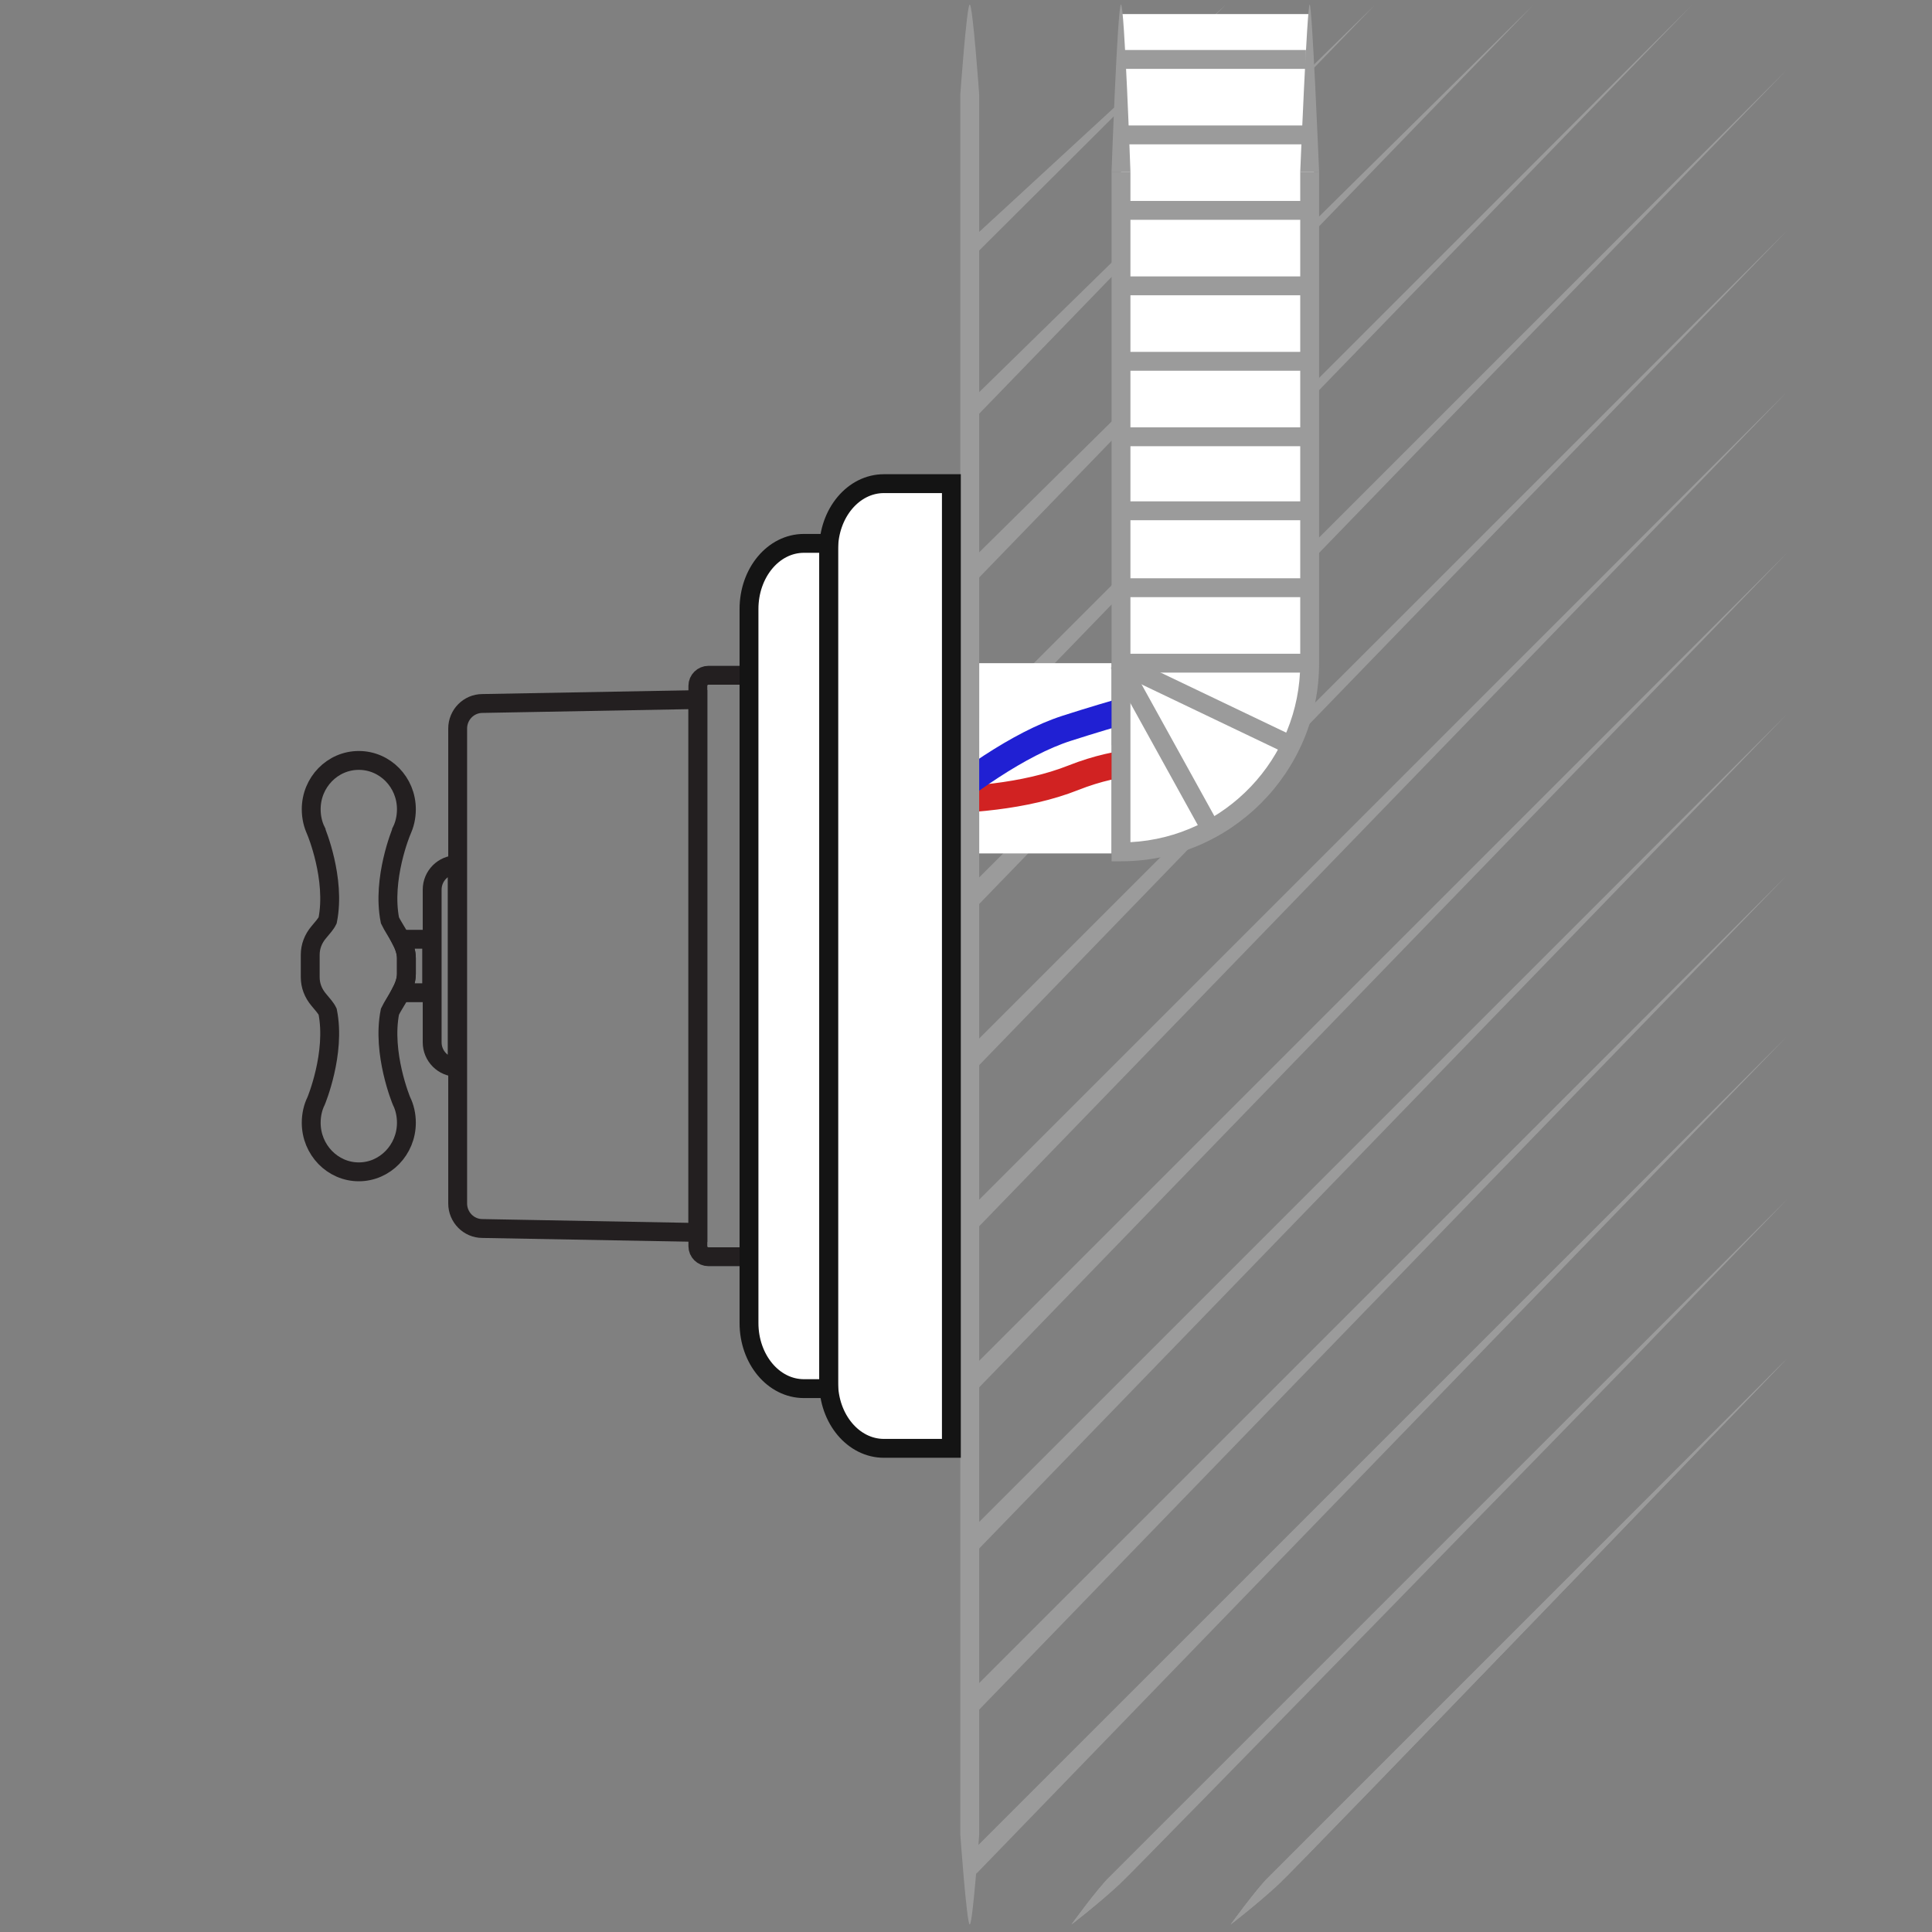 <?xml version="1.0" encoding="iso-8859-1"?>
<!-- Generator: Adobe Illustrator 22.0.1, SVG Export Plug-In . SVG Version: 6.00 Build 0)  -->
<svg version="1.1" id="Layer_1" xmlns="http://www.w3.org/2000/svg" xmlns:xlink="http://www.w3.org/1999/xlink" x="0px" y="0px"
	 viewBox="1547 141 512 512" style="enable-background:new 1547 141 512 512;" xml:space="preserve">
<rect x="1547" y="141" width="512" height="512" fill="#808080" stroke="none"/>
<path style="fill-rule:evenodd;clip-rule:evenodd;fill:none;stroke:#D12222;stroke-width:7;stroke-miterlimit:10;" d="
	M1876.74,347.776c-0.585-0.58-19.856-10.75-45.33-0.651c-25.475,10.099-63.982,4.476-63.982,4.476"/>
<path style="fill-rule:evenodd;clip-rule:evenodd;fill:none;stroke:#2020D3;stroke-width:7;stroke-miterlimit:10;" d="
	M1873.348,321.75c-0.417,0.71-17.556,3.877-43.649,12.249c-25.29,8.114-59.028,42.481-59.028,42.481"/>
<polygon style="fill:#9B9B9B;" points="1803.353,210.518 1804.231,204.548 1871.9,142.203 1871.9,142.203 "/>
<polygon style="fill:#9B9B9B;" points="1803.993,253.219 1803.353,248 1911.474,142.203 1911.474,142.203 "/>
<polygon style="fill:#9B9B9B;" points="1804.672,295.92 1802.824,291 1953.449,142.203 1953.449,142.203 "/>
<polygon style="fill:#9B9B9B;" points="1805.353,338.621 1802.225,335.494 1995.516,142.203 1995.516,142.203 "/>
<polygon style="fill:#9B9B9B;" points="1805.761,381.323 1802.225,377.787 2020.722,159.291 2020.722,159.291 "/>
<polygon style="fill:#9B9B9B;" points="1805.761,424.024 1802.225,420.489 2020.722,201.993 2020.722,201.993 "/>
<polygon style="fill:#9B9B9B;" points="1805.761,466.725 1802.225,463.19 2020.722,244.694 2020.722,244.694 "/>
<polygon style="fill:#9B9B9B;" points="1805.761,509.426 1802.225,505.891 2020.722,287.395 2020.722,287.395 "/>
<polygon style="fill:#9B9B9B;" points="1805.761,552.128 1802.225,548.592 2020.722,330.096 2020.722,330.096 "/>
<polygon style="fill:#9B9B9B;" points="1805.761,594.829 1802.225,591.294 2020.722,372.798 2020.722,372.798 "/>
<polygon style="fill:#9B9B9B;" points="1805.761,637.53 1802.225,633.995 2020.722,415.499 2020.722,415.499 "/>
<path style="fill:#9B9B9B;" d="M1873.137,651.01L1873.137,651.01c0,0,6.524-9.048,9.993-12.517s137.592-137.592,137.592-137.592l0,0
	c0,0-128.985,133.982-134.803,139.38C1880.1,645.679,1873.137,651.01,1873.137,651.01z"/>
<rect x="1806.493" y="316.75" style="fill-rule:evenodd;clip-rule:evenodd;fill:#FFFFFF;" width="35.083" height="50.417"/>
<path style="fill-rule:evenodd;clip-rule:evenodd;fill:none;stroke:#D12222;stroke-width:7;stroke-linecap:round;stroke-miterlimit:10;" d="
	M1876.74,347.776c-0.585-0.58-19.856-10.75-45.33-0.651c-25.475,10.099-63.982,4.476-63.982,4.476"/>
<path style="fill-rule:evenodd;clip-rule:evenodd;fill:none;stroke:#2020D3;stroke-width:7;stroke-linecap:round;stroke-miterlimit:10;" d="
	M1873.348,321.75c-0.417,0.71-17.556,3.877-43.649,12.249c-25.29,8.114-59.028,42.481-59.028,42.481"/>
<path style="fill:#9B9B9B;" d="M1830.946,651.01L1830.946,651.01c0,0,6.524-9.048,9.993-12.517s180.013-180.013,180.013-180.013
	l-42.421,42.421c0,0-128.985,133.982-134.803,139.38C1837.909,645.679,1830.946,651.01,1830.946,651.01z"/>
<path style="fill:#9B9B9B;" d="M1803.993,142.203c-0.794,0-2.5,23.797-2.5,23.797v461.213c0,0,1.706,23.797,2.5,23.797
	s2.5-23.797,2.5-23.797V166C1806.493,166,1804.787,142.203,1803.993,142.203z"/>
<path style="fill:#9B9B9B;" d="M1873.137,651.01L1873.137,651.01c0,0,6.524-9.048,9.993-12.517s137.592-137.592,137.592-137.592l0,0
	c0,0-128.985,133.982-134.803,139.38C1880.1,645.679,1873.137,651.01,1873.137,651.01z"/>
<path style="fill-rule:evenodd;clip-rule:evenodd;fill:#FFFFFF;" d="M1894.076,144.729c0,0,6,171.152-3.833,193.902
	c-9.833,22.75-46.167,29.368-46.167,29.368V144.729"/>
<line style="fill:#FFFFFF;stroke:#9B9B9B;stroke-width:5;stroke-miterlimit:10;" x1="1843.567" y1="216.75" x2="1893.086" y2="216.75"/>
<line style="fill:#FFFFFF;stroke:#9B9B9B;stroke-width:5;stroke-miterlimit:10;" x1="1842.906" y1="196.75" x2="1892.426" y2="196.75"/>
<line style="fill:#FFFFFF;stroke:#9B9B9B;stroke-width:5;stroke-miterlimit:10;" x1="1842.906" y1="176.75" x2="1892.426" y2="176.75"/>
<line style="fill:#FFFFFF;stroke:#9B9B9B;stroke-width:5;stroke-miterlimit:10;" x1="1843.567" y1="156.75" x2="1893.086" y2="156.75"/>
<line style="fill:#FFFFFF;stroke:#9B9B9B;stroke-width:5;stroke-miterlimit:10;" x1="1844.227" y1="296.75" x2="1893.746" y2="296.75"/>
<line style="fill:#FFFFFF;stroke:#9B9B9B;stroke-width:5;stroke-miterlimit:10;" x1="1842.922" y1="316.75" x2="1892.441" y2="316.75"/>
<path style="fill:#9B9B9B;" d="M1894.076,142.203c-0.669,0-2.5,44.297-2.5,44.297h5
	C1896.576,186.5,1894.745,142.203,1894.076,142.203z"/>
<path style="fill:#9B9B9B;" d="M1844.076,142.203c-0.919,0-2.5,44.297-2.5,44.297h5
	C1846.576,186.5,1844.995,142.203,1844.076,142.203z"/>
<path style="fill:#9B9B9B;" d="M1891.576,316.75c0,25.353-19.967,46.129-45,47.435V186.5h-5v182.75h2.5
	c28.948,0,52.5-23.551,52.5-52.5V186.5h-5V316.75z"/>
<line style="fill:none;stroke:#9B9B9B;stroke-width:5;stroke-miterlimit:10;" x1="1843.567" y1="316.75" x2="1888.683" y2="338.327"/>
<line style="fill:none;stroke:#9B9B9B;stroke-width:5;stroke-miterlimit:10;" x1="1843.567" y1="316.75" x2="1867.757" y2="360.513"/>
<line style="fill:#FFFFFF;stroke:#9B9B9B;stroke-width:5;stroke-miterlimit:10;" x1="1844.227" y1="256.75" x2="1893.746" y2="256.75"/>
<line style="fill:#FFFFFF;stroke:#9B9B9B;stroke-width:5;stroke-miterlimit:10;" x1="1843.567" y1="236.75" x2="1893.086" y2="236.75"/>
<line style="fill:#FFFFFF;stroke:#9B9B9B;stroke-width:5;stroke-miterlimit:10;" x1="1846.227" y1="276.365" x2="1895.746" y2="276.365"/>
<path style="fill:#9B9B9B;" d="M1830.946,651.01L1830.946,651.01c0,0,6.524-9.048,9.993-12.517s180.013-180.013,180.013-180.013
	l-41.607,43.145c0,0-129.8,133.258-135.618,138.656C1837.909,645.679,1830.946,651.01,1830.946,651.01z"/>
<g>
	<path style="fill:none;stroke:#231F20;stroke-width:5;stroke-miterlimit:10;" d="M1734.736,319.955h29.063
		c1.56,0,2.796,1.235,2.796,2.796v148.498c0,1.56-1.235,2.796-2.796,2.796h-29.063c-1.495,0-2.796-1.235-2.796-2.796V322.751
		C1731.94,321.19,1733.241,319.955,1734.736,319.955L1734.736,319.955z"/>
	<path style="fill:none;stroke:#231F20;stroke-width:5;stroke-miterlimit:10;" d="M1674.855,327.432l57.085-1.04v141.216
		l-57.085-1.04c-3.641,0-6.567-2.991-6.567-6.632V334.064C1668.289,330.423,1671.215,327.432,1674.855,327.432L1674.855,327.432z"/>
	<path style="fill:none;stroke:#231F20;stroke-width:5;stroke-miterlimit:10;" d="M1668.159,370.148L1668.159,370.148v53.704l0,0
		c-3.706,0-6.632-2.991-6.632-6.632v-40.44C1661.527,373.139,1664.453,370.148,1668.159,370.148L1668.159,370.148z"/>
	<path style="fill:none;stroke:#231F20;stroke-width:5;stroke-miterlimit:10;" d="M1653.205,404.087h8.192v-14.174h-8.192
		c0.845,1.625,1.495,3.316,1.495,5.006c0,0.715,0,3.446,0,4.161C1654.7,400.836,1654.05,402.461,1653.205,404.087L1653.205,404.087z
		"/>
	<path style="fill:none;stroke:#231F20;stroke-width:5;stroke-miterlimit:10;" d="M1630.774,361.306c0,0,5.266,12.548,3.056,23.601
		l0,0c-0.455,0.975-1.43,2.016-2.341,3.121c-1.495,1.755-2.276,3.836-2.276,5.982v5.982c0,2.146,0.78,4.226,2.276,5.982
		c0.91,1.105,1.885,2.146,2.341,3.121l0,0c2.211,11.053-3.056,23.666-3.056,23.666l0,0c-0.845,1.69-1.3,3.706-1.3,5.786
		c0,7.152,5.656,13.003,12.613,13.003s12.613-5.852,12.613-13.003c0-2.081-0.455-4.096-1.3-5.786l0,0c0,0-5.266-12.613-3.056-23.666
		l0,0c1.365-2.861,4.356-6.307,4.356-10.013c0-0.715,0-3.446,0-4.161c0-3.706-2.991-7.152-4.356-10.013l0,0
		c-2.211-11.053,3.056-23.601,3.056-23.601v-0.065c0.845-1.69,1.3-3.706,1.3-5.786c0-7.152-5.656-12.938-12.613-12.938
		s-12.613,5.786-12.613,12.938c0,2.081,0.455,4.096,1.3,5.786V361.306z"/>
</g>
<g>
	<path style="fill:#FFFFFF;stroke:#141414;stroke-width:5;stroke-miterlimit:10;" d="M1781.248,269.172h17.877v255.655h-17.877
		c-8.108,0-14.654-7.815-14.654-17.487V286.659C1766.594,276.988,1773.139,269.172,1781.248,269.172L1781.248,269.172z"/>
	<path style="fill:#FFFFFF;stroke:#141414;stroke-width:5;stroke-miterlimit:10;" d="M1766.594,284.998h-6.545
		c-8.108,0-14.556,7.815-14.556,17.389v189.226c0,9.574,6.448,17.389,14.556,17.389h6.545V284.998z"/>
</g>
</svg>
